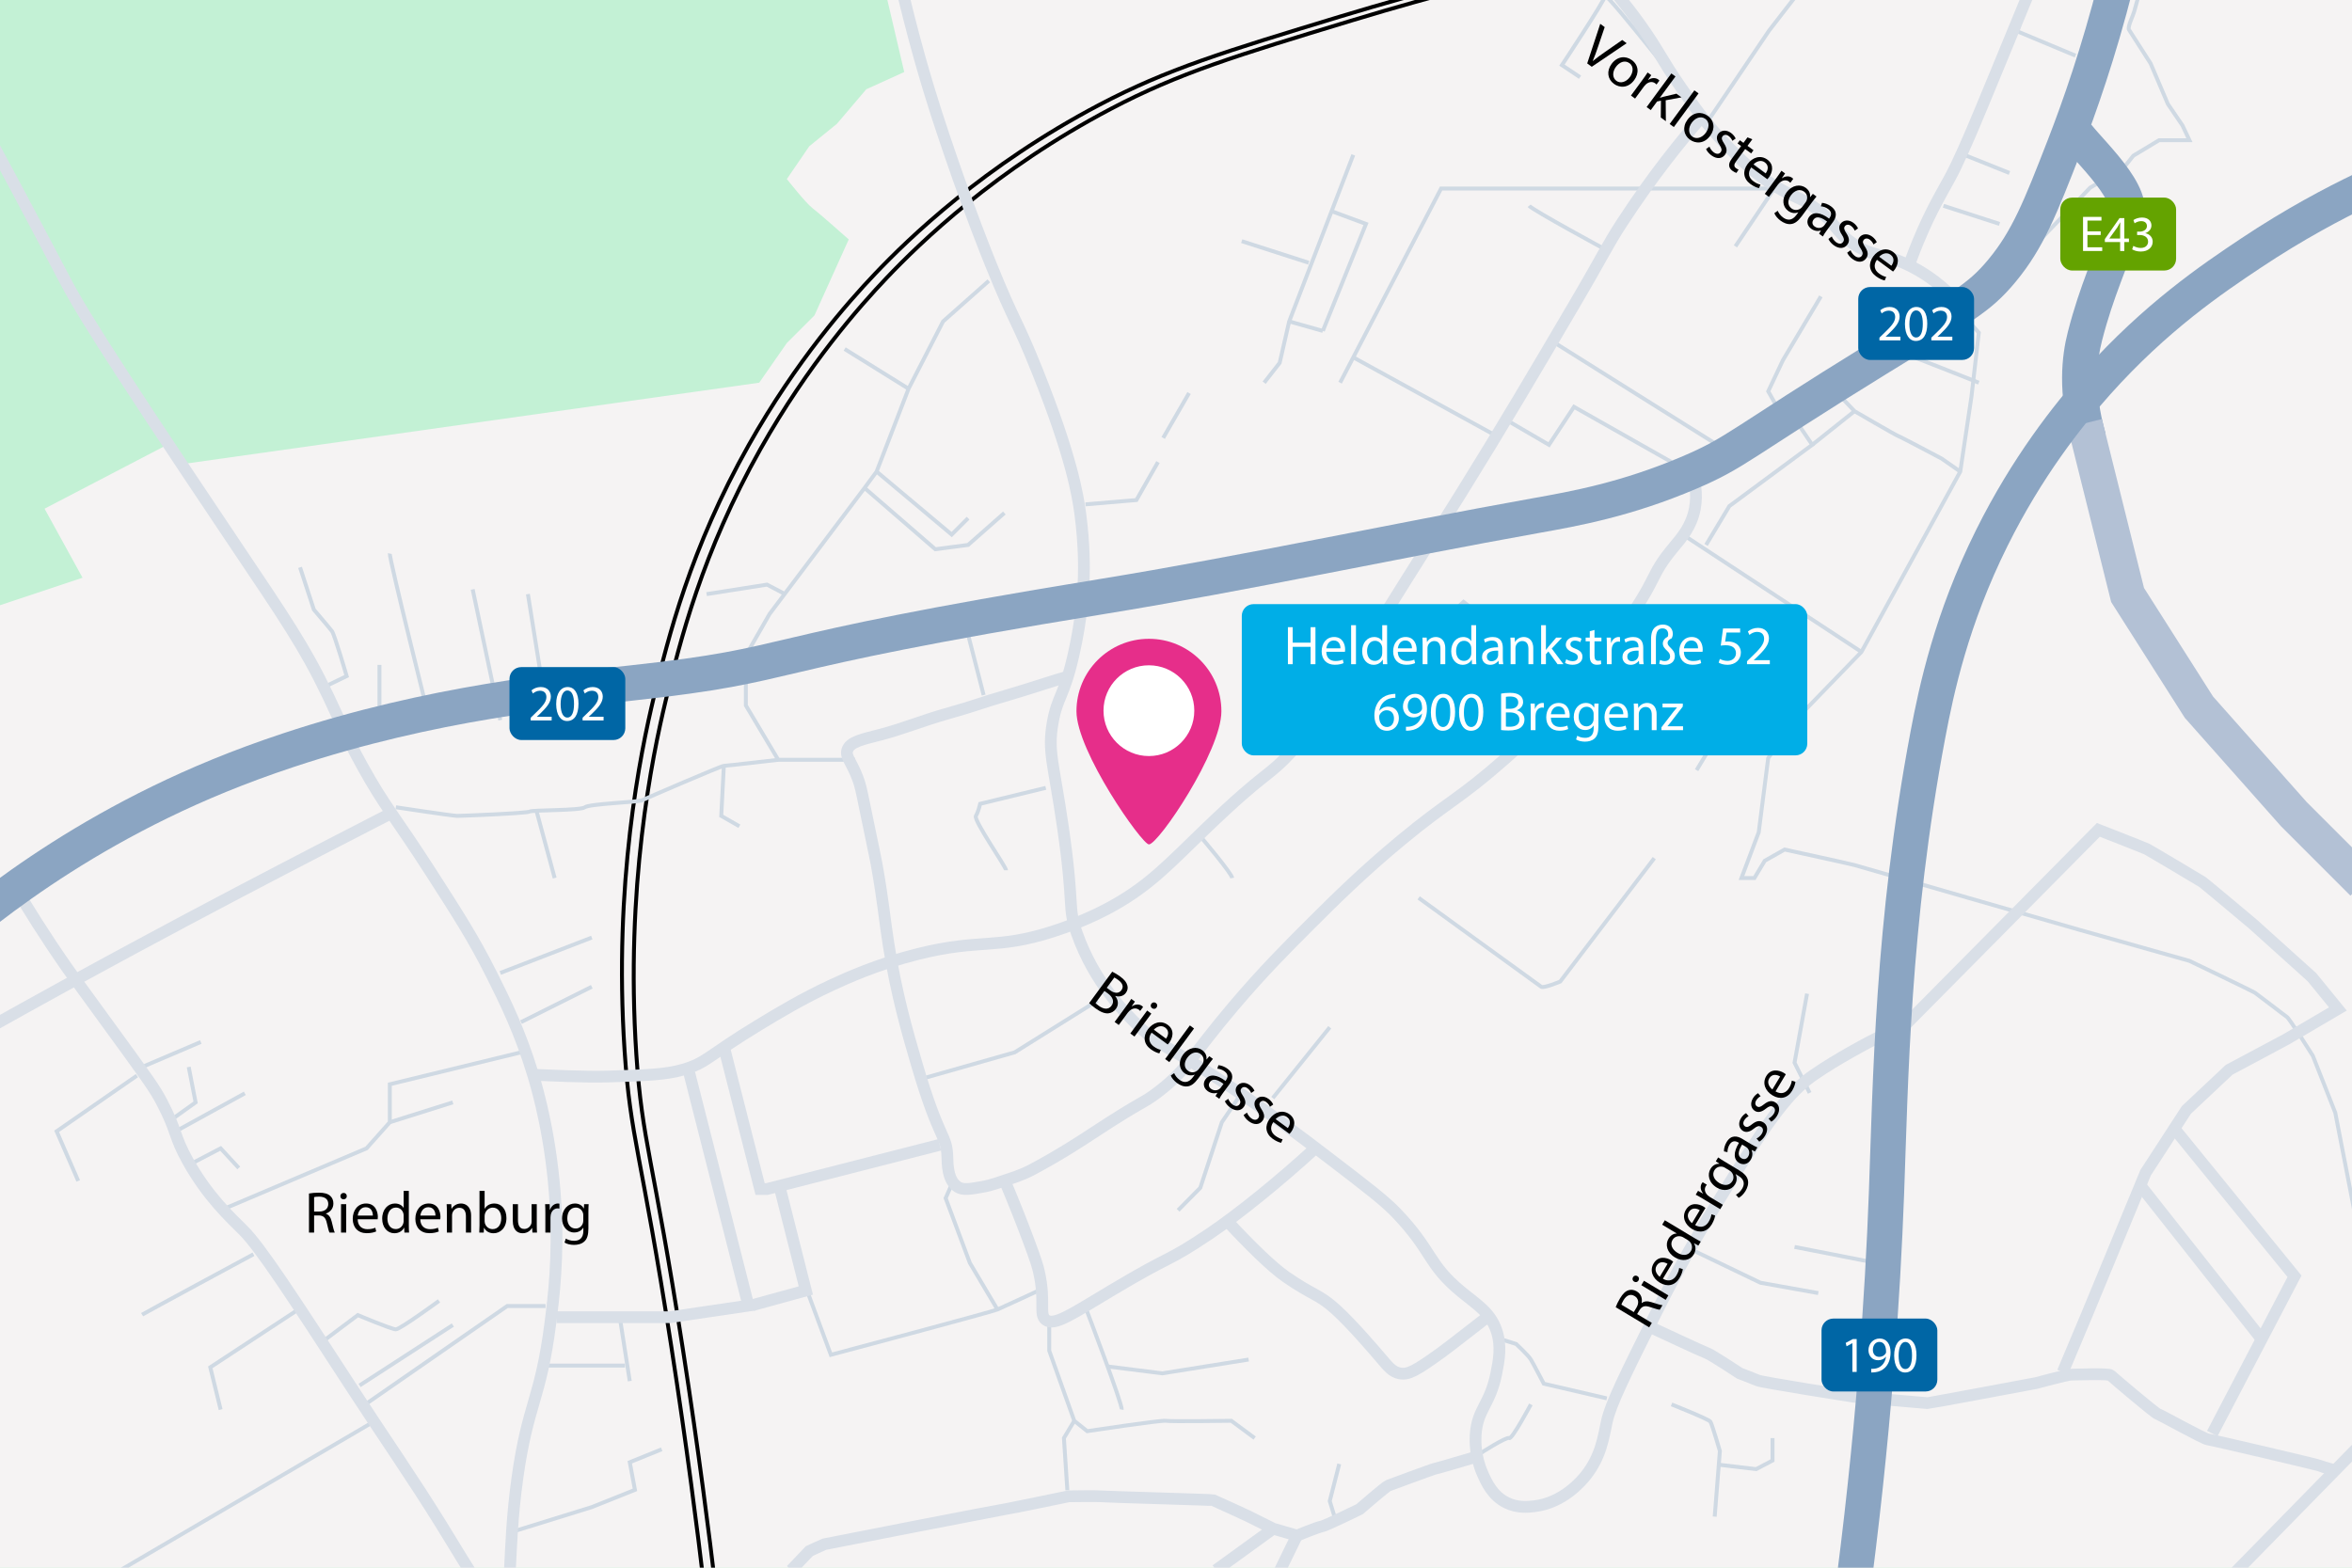 <?xml version="1.0" encoding="UTF-8"?>
<svg xmlns="http://www.w3.org/2000/svg" version="1.1" viewBox="0 0 600 400">
  <defs>
    <style>
      .cls-1 {
        fill: #64a300;
      }

      .cls-2 {
        fill: #00aee7;
      }

      .cls-3 {
        stroke: #cfd9e3;
      }

      .cls-3, .cls-4, .cls-5, .cls-6, .cls-7 {
        fill: none;
        stroke-miterlimit: 10;
      }

      .cls-4 {
        stroke: #d9dfe7;
        stroke-width: 3px;
      }

      .cls-8 {
        fill: #c3f1d5;
      }

      .cls-5 {
        stroke: #8ba5c2;
      }

      .cls-5, .cls-7 {
        stroke-width: 9px;
      }

      .cls-9 {
        fill: #fff;
      }

      .cls-10 {
        fill: #f5f3f3;
      }

      .cls-6 {
        stroke: #000;
      }

      .cls-11 {
        fill: #e62e8a;
      }

      .cls-7 {
        stroke: #b3c1d5;
      }

      .cls-12 {
        fill: #0066a5;
      }
    </style>
  </defs>
  <!-- Generator: Adobe Illustrator 28.6.0, SVG Export Plug-In . SVG Version: 1.2.0 Build 709)  -->
  <g>
    <g id="Hintergrund_Grün">
      <rect class="cls-8" x="-9.988" y="-7.934" width="617.283" height="417.137"/>
    </g>
    <g id="Hintergrund_Grau">
      <path class="cls-10" d="M602.341-2.319H225.828l4.844,20.697-9.688,4.404-7.486,8.807-7.046,5.725-5.725,8.367s4.844,6.165,6.605,7.486,9.184,7.927,9.184,7.927l-8.743,19.376-7.046,7.046-7.046,10.128-146.642,20.697-4.404-4.844-31.266,16.294,9.688,17.615-26.422,8.807,2.642,245.724,602.722-1.937,2.341-402.319Z"/>
    </g>
    <g id="Bahn">
      <path class="cls-6" d="M396.69-10.245c-13.273,2.977-32.355,7.633-55.046,14.532-29.261,8.897-43.892,13.345-61.211,22.459-29.506,15.526-48.66,34.121-57.248,43.156-6.883,7.242-19.974,22.014-32.147,43.596-14.936,26.48-20.581,49.187-24.22,64.293-3.458,14.355-10.313,47.62-7.486,90.275,1.487,22.437,4.217,25.801,11.89,75.303,4.05,26.128,6.745,47.483,8.367,61.211"/>
      <path class="cls-6" d="M399.69-9.245c-13.273,2.977-32.355,7.633-55.046,14.532-29.261,8.897-43.892,13.345-61.211,22.459-29.506,15.526-48.66,34.121-57.248,43.156-6.883,7.242-19.974,22.014-32.147,43.596-14.936,26.48-20.581,49.187-24.22,64.293-3.458,14.355-10.313,47.62-7.486,90.275,1.487,22.437,4.217,25.801,11.89,75.303,4.05,26.128,6.745,47.483,8.367,61.211"/>
    </g>
    <g id="Straßen">
      <path class="cls-3" d="M502.378,80.03l30.826-32.147,8.367-4.844,2.642-3.303,6.566-3.963h7.746l-1.761-3.743-3.743-5.505-4.404-10.349s-5.064-7.927-5.505-8.587,1.101-3.743,1.321-4.624,1.101-3.963,1.101-3.963"/>
      <polyline class="cls-3" points="529.46 14.195 514.708 8.03 516.249 -.998 495.772 -10.025"/>
      <line class="cls-3" x1="512.616" y1="44.14" x2="501.056" y2="39.516"/>
      <line class="cls-3" x1="510.084" y1="57.131" x2="495.772" y2="52.507"/>
      <path class="cls-3" d="M458.121-.998l-6.826,8.807-15.633,23.119S409.681-2.319,409.46-.998s-11.009,17.615-11.009,17.615l4.624,3.083"/>
      <polyline class="cls-3" points="464.506 75.626 454.818 91.919 451.075 99.846 453.937 104.91"/>
      <path class="cls-3" d="M485.864,90.268c.661.11,18.936,7.376,18.936,7.376"/>
      <path class="cls-3" d="M495.332,74.305l9.468,10.569-1.872,16.294-2.862,19.156-25.211,46.018-17.064,17.615-6.716,9.468-2.422,18.936-4.404,11.67h3.303l2.642-4.404,5.064-2.862s17.174,3.743,17.835,3.963,57.358,16.514,57.358,16.514l28.073,7.927s16.073,7.706,16.734,8.147,7.486,5.725,8.147,6.165,6.605,9.908,6.605,9.908l5.725,14.532,5.725,29.505"/>
      <path class="cls-3" d="M468.69,100.286l4.404,4.624s10.569,6.165,11.229,6.385,11.009,5.725,11.009,5.725l4.734,3.303"/>
      <polyline class="cls-3" points="435.222 139.039 441.167 129.13 462.304 113.497 458.121 107.332"/>
      <line class="cls-3" x1="473.093" y1="104.91" x2="462.304" y2="113.497"/>
      <line class="cls-3" x1="438.084" y1="113.497" x2="396.69" y2="87.516"/>
      <polyline class="cls-3" points="426.414 117.901 401.534 103.809 395.148 113.497 384.58 107.332"/>
      <path class="cls-3" d="M390.084,52.507c.881,1.101,19.596,11.229,19.596,11.229"/>
      <polyline class="cls-3" points="442.708 62.855 452.616 48.103 367.626 48.103 341.864 97.644"/>
      <line class="cls-3" x1="381.057" y1="110.855" x2="345.224" y2="91.183"/>
      <polyline class="cls-3" points="345.224 39.516 328.873 82.011 326.451 92.58 322.488 97.644"/>
      <line class="cls-3" x1="316.763" y1="61.534" x2="333.856" y2="67.039"/>
      <polyline class="cls-3" points="339.693 53.89 348.47 57.131 337.46 84.433"/>
      <path class="cls-3" d="M337.46,84.433l-8.587-2.422,8.587,2.422Z"/>
      <line class="cls-3" x1="303.332" y1="100.286" x2="296.727" y2="111.736"/>
      <polyline class="cls-3" points="295.406 117.901 289.901 127.589 276.91 128.69"/>
      <polyline class="cls-3" points="246.965 132.213 242.782 136.396 223.626 120.323"/>
      <line class="cls-3" x1="215.479" y1="89.057" x2="231.773" y2="99.186"/>
      <polyline class="cls-3" points="200.286 151.589 195.663 149.167 180.25 151.589"/>
      <polyline class="cls-3" points="190.268 167.222 196.323 156.653 220.543 124.507 223.626 120.323 231.773 99.186 240.58 82.011 252.25 71.663"/>
      <polyline class="cls-3" points="256.213 130.892 246.965 139.039 238.598 140.14 220.543 124.507"/>
      <line class="cls-3" x1="246.965" y1="161.938" x2="250.929" y2="177.351"/>
      <polyline class="cls-3" points="190.268 173.607 190.268 179.993 198.525 193.864 218.121 193.864"/>
      <path class="cls-3" d="M100.984,205.974s14.532,2.202,15.633,2.202,17.835-.661,18.495-1.101,12.991-.22,14.092-1.101,13.651-1.321,14.532-1.761,20.257-8.807,20.917-8.807,13.872-1.541,13.872-1.541"/>
      <polyline class="cls-3" points="188.617 210.818 183.993 208.176 184.653 195.406"/>
      <line class="cls-3" x1="141.498" y1="224.029" x2="136.85" y2="206.87"/>
      <line class="cls-3" x1="150.965" y1="239.222" x2="127.626" y2="248.249"/>
      <line class="cls-3" x1="150.965" y1="251.772" x2="132.91" y2="260.8"/>
      <polyline class="cls-3" points="132.91 268.506 99.443 276.653 99.443 286.341 93.498 293.008 56.287 308.8"/>
      <line class="cls-3" x1="115.516" y1="281.277" x2="99.443" y2="286.341"/>
      <path class="cls-3" d="M51.223,265.864c-1.541.661-14.972,6.385-14.972,6.385"/>
      <polyline class="cls-3" points="48.14 272.249 49.901 281.277 43.736 285.681"/>
      <line class="cls-3" x1="62.452" y1="278.965" x2="44.837" y2="288.653"/>
      <polyline class="cls-3" points="19.957 301.314 14.452 288.653 34.929 274.451"/>
      <polyline class="cls-3" points="60.911 298.011 56.287 293.008 48.801 296.91"/>
      <path class="cls-3" d="M36.25,335.442c.661-.44,28.404-15.413,28.404-15.413"/>
      <polyline class="cls-3" points="56.287 359.662 53.645 348.873 76.103 334.121"/>
      <line class="cls-3" x1="28.103" y1="402.157" x2="95.7" y2="362.524"/>
      <path class="cls-3" d="M111.993,331.919s-9.908,7.266-11.009,7.266-9.688-3.633-9.688-3.633l-8.367,6.275"/>
      <line class="cls-3" x1="115.516" y1="338.084" x2="91.736" y2="353.497"/>
      <polyline class="cls-3" points="139.174 333.24 129.388 333.24 93.498 358.121"/>
      <line class="cls-3" x1="160.654" y1="352.396" x2="158.231" y2="336.873"/>
      <line class="cls-3" x1="137.975" y1="348.433" x2="159.442" y2="348.433"/>
      <polyline class="cls-3" points="131.81 390.488 150.965 384.543 161.975 380.139 160.654 373.093 168.8 369.79"/>
      <path class="cls-3" d="M205.791,329.057l6.165,16.624s40.954-10.899,42.495-11.56,11.009-5.064,11.009-5.064"/>
      <polyline class="cls-3" points="242.782 302.194 241.24 305.717 247.406 322.231 254.451 334.121"/>
      <path class="cls-3" d="M267.662,336.873v7.761l6.385,17.89,3.303,2.642s18.936-2.862,20.037-2.642,16.734,0,16.734,0l5.945,4.404"/>
      <path class="cls-3" d="M277.13,334.121s9.248,24.22,9.028,25.541"/>
      <polyline class="cls-3" points="318.525 346.891 296.506 350.414 282.551 348.653"/>
      <polyline class="cls-3" points="300.538 308.8 306.194 303.075 311.699 286.341 316.763 278.855"/>
      <line class="cls-3" x1="339.222" y1="262.121" x2="324.69" y2="280.176"/>
      <polyline class="cls-3" points="279.993 255.295 258.855 268.506 235.626 275.112"/>
      <path class="cls-3" d="M256.653,222.048c0-.881-8.367-12.771-7.706-13.872s1.101-3.083,1.101-3.083l16.734-4.073"/>
      <path class="cls-3" d="M314.341,224.029c-.22-1.321-7.706-10.128-7.706-10.128"/>
      <path class="cls-3" d="M422.011,218.965l-24,31.486s-4.183,1.761-4.844,1.321-31.266-22.679-31.266-22.679"/>
      <path class="cls-3" d="M364.323,161.938l9.028-8.367s8.147,6.385,8.807,6.385,20.037,15.853,20.037,15.853"/>
      <polyline class="cls-3" points="396.69 181.974 392.726 177.351 381.937 183.736"/>
      <line class="cls-3" x1="429.277" y1="136.396" x2="474.855" y2="166.341"/>
      <line class="cls-3" x1="415.846" y1="159.516" x2="457.791" y2="183.956"/>
      <line class="cls-3" x1="457.791" y1="155.13" x2="432.8" y2="196.506"/>
      <polyline class="cls-3" points="460.983 253.534 457.791 271.148 461.644 278.855"/>
      <polyline class="cls-3" points="463.846 329.937 449.093 327.295 432.139 319.148"/>
      <line class="cls-3" x1="457.791" y1="318.158" x2="479.699" y2="322.451"/>
      <path class="cls-3" d="M426.414,358.341s9.468,3.743,9.908,4.404,2.422,7.486,2.422,7.486l-1.321,16.734"/>
      <polyline class="cls-3" points="452.176 366.928 452.176 372.653 447.992 374.855 438.745 373.754"/>
      <path class="cls-3" d="M383.259,341.827l3.523,1.101s3.083,2.862,3.743,3.963,3.303,6.165,3.303,6.165l16.073,3.743"/>
      <path class="cls-3" d="M390.525,358.341s-4.844,9.028-5.505,8.587-7.486,3.963-7.486,3.963"/>
      <polyline class="cls-3" points="341.644 373.534 339.222 383.001 340.433 386.965"/>
      <polyline class="cls-3" points="272.286 380.249 271.406 366.928 274.048 362.524"/>
      <line class="cls-3" x1="134.672" y1="151.589" x2="139.174" y2="179.773"/>
      <line class="cls-3" x1="120.58" y1="150.378" x2="127.626" y2="183.736"/>
      <path class="cls-3" d="M99.443,141.24c-.22,1.101,10.128,42.495,10.128,42.495"/>
      <path class="cls-3" d="M96.8,169.644v10.899l4.183,6.936"/>
      <path class="cls-3" d="M76.544,144.763l3.523,10.789s3.963,4.624,4.624,5.505,3.743,11.45,3.743,11.45l-6.826,3.303"/>
    </g>
    <g id="Straßen-2" data-name="Straßen">
      <path class="cls-4" d="M229.791-4.08c1.121,4.867,2.71,11.351,4.844,18.936,3.019,10.731,5.729,18.684,7.927,25.101,4.857,14.184,9.08,24.706,10.128,27.303,6.228,15.425,6.487,13.818,11.89,27.303,8.733,21.795,10.378,31.786,11.009,36.55,1.045,7.886.955,13.866.881,16.294-.083,2.73-.425,10.159-2.642,19.816-2.474,10.778-4.089,10.411-5.284,17.174-1.321,7.47.242,10.217,2.642,26.862,2.986,20.704,1.058,19.85,3.523,26.862,4.488,12.769,12.698,20.771,15.853,23.78,5.585,5.326,6.566,4.348,22.018,14.532,11.199,7.381,19.199,13.508,26.862,19.376,9.163,7.017,13.744,10.525,16.734,13.651,9.42,9.851,7.914,13.008,16.734,20.257,3.841,3.157,7.21,5.092,8.807,9.688,1.396,4.017.644,7.782,0,11.009-1.632,8.175-4.91,9.083-5.284,15.853-.081,1.457-.147,5.368,1.761,9.688.992,2.245,2.522,5.708,6.165,7.486,2.759,1.347,5.392,1.074,7.046.881,7.297-.851,11.96-6.336,13.211-7.927,3.792-4.819,4.435-9.685,5.284-13.651.964-4.501,4.753-12.101,12.33-27.303,7.803-15.654,14.657-26.698,20.257-35.67,10.657-17.074,15.108-21.979,20.257-25.541,6.045-4.182,14.092-8.367,14.092-8.367,3.731-1.94,6.936-3.401,9.248-4.404"/>
      <path class="cls-4" d="M4.324,227.112c2.761,4.662,7.041,11.608,12.771,19.816,1.029,1.474,1.6,2.265,9.248,12.771,11.853,16.281,13.043,17.898,14.972,21.578,3.985,7.601,2.939,8.39,6.605,14.972,5.04,9.047,10.79,14.329,14.092,17.615,4.427,4.406,12.346,16.589,28.183,40.954,7.455,11.47,15.272,22.709,22.459,34.349,8.56,13.863,12.073,20.531,14.972,19.816,3.585-.884,1.55-11.901,4.404-32.147,2.644-18.762,5.862-19.731,8.367-39.193.836-6.495,2.111-16.8,1.321-30.385-.96-16.518-4.444-28.79-5.725-33.027-3.336-11.039-7.245-18.917-10.569-25.541-4.577-9.121-8.601-15.382-15.413-25.982-9.3-14.471-11.837-16.827-17.615-27.303-4.304-7.803-5.721-11.618-8.807-18.055-5.894-12.295-10.831-19.46-23.78-38.752C24.466,85.942,19.808,77.596,16.654,71.663c-2.133-4.013-5.404-10.356-12.33-23.339-6.364-11.929-11.61-21.585-14.972-27.743"/>
      <path class="cls-4" d="M-5.365,263.662c15.47-8.685,28.778-15.957,39.193-21.578,19.819-10.697,35.813-19.005,47.56-25.101,7.548-3.917,13.885-7.175,18.439-9.508"/>
      <path class="cls-4" d="M431.479,120.103c.8,2.282,1.63,5.756.881,9.688-.878,4.607-3.484,7.524-5.284,9.688-6.798,8.172-3.34,7.086-14.092,22.018-3.438,4.775-7.507,10.39-13.651,17.174-1.761,1.944-6.708,7.315-15.413,14.972-11.932,10.497-14.192,10.573-26.422,20.697-10.072,8.338-17.234,15.485-23.339,21.578-5.899,5.887-11.947,11.947-19.376,20.697-11.014,12.973-11.692,16.137-19.376,22.018-4.152,3.178-3.235,1.703-16.734,10.569-2.621,1.722-8.024,5.302-15.413,9.248-2.763,1.475-5.61,2.282-6.971,2.76-3.206,1.126-4.687,1.453-5.8,1.643-2.955.507-4.784.876-6.165,0-2.6-1.649-2.597-5.896-2.642-7.486-.175-6.178-1.957-3.732-7.927-24.22-2.272-7.797-5.042-17.304-7.046-29.945-1.118-7.05-1.301-10.683-3.083-20.697-.367-2.061-.073-.298-3.083-14.972-.84-4.093-1.066-5.223-1.761-7.046-1.599-4.191-3.124-5.354-2.642-7.046.618-2.169,3.852-2.793,8.367-3.963,5.662-1.467,11.104-3.698,16.734-5.284,8.415-2.372,8.101-2.598,15.853-4.844,5.033-1.459,12.765-4.054,15.308-4.723"/>
      <path class="cls-4" d="M409.46-4.961c2.05,2.301,5.256,6.062,8.807,11.009,4.827,6.723,5.374,8.786,10.569,16.294,3.728,5.388,6.617,9.563,11.449,14.532,3.76,3.866,7.381,7.59,13.211,11.009,4.483,2.629,5.792,2.451,9.688,5.284,5.403,3.929,4.837,5.691,9.248,8.807,5.23,3.695,7.764,2.448,14.532,5.725,3.006,1.456,7.122,3.937,11.449,8.367"/>
      <path class="cls-4" d="M518.671-4.521c-2.52,6.126-6.406,15.565-9.248,22.459-5.752,13.955-7.6,18.411-10.569,24.661-2.023,4.26-5.02,8.653-8.367,16.294-1.597,3.645-2.766,6.718-3.523,8.807"/>
      <path class="cls-4" d="M135.993,274.231c3.717.123,12.99.649,19.376.44,9.683-.316,14.525-.474,18.936-1.761,6.02-1.757,6.203-3.462,19.376-11.449,4.663-2.827,10.896-6.606,18.495-10.128,3.694-1.712,11.599-5.331,22.018-7.927,15.968-3.979,19.728-1.043,34.349-5.725,8.242-2.64,13.949-5.783,15.413-6.605,9.413-5.289,14.219-10.601,23.339-19.376,16.727-16.093,15.429-12.532,22.899-20.697,7.33-8.012,9.063-11.97,28.624-43.156,9.393-14.974,7.389-11.504,13.651-21.578,10.779-17.338,18.826-31.014,29.064-48.44,7.821-13.312,8.263-14.893,12.33-21.138,7.752-11.901,15.147-20.976,20.304-26.899"/>
      <path class="cls-4" d="M256.288,301.211c2.652,6.286,4.674,11.508,6.09,15.295,2.039,5.45,2.37,6.751,2.642,7.927,1.787,7.712-.072,10.916,1.761,12.33,2.161,1.668,6.547-1.395,16.734-7.486,16.34-9.771,13.609-6.79,25.101-14.532,7.247-4.883,17.82-13.426,26.997-21.862"/>
      <path class="cls-4" d="M379.76,335.783c-3.154,2.383-9.745,7.63-12.134,9.347-6.361,4.57-8.333,5.726-10.569,5.284-1.875-.371-2.879-1.655-4.844-3.963-1.249-1.467-7.312-8.589-11.45-12.33-4.497-4.067-5.692-3.456-12.771-8.367-3.628-2.517-9.441-8.25-14.868-14.133"/>
      <polyline class="cls-4" points="184.7 267.208 193.901 303.382 195.663 303.382 239.734 292.103"/>
      <polyline class="cls-4" points="141.966 336.087 170.892 336.087 190.929 333.13 175.831 273.768"/>
      <path class="cls-4" d="M199.02,303.382c.11.44,6.55,25.895,6.55,25.895l-13.633,3.74"/>
      <path class="cls-4" d="M201.828,400.616l4.624-4.844s3.523-1.651,3.853-1.761,46.238-9.028,46.569-9.028,15.743-3.193,15.743-3.193c0,0,7.486-.11,8.147,0s28.404.881,28.734.991,8.917,4.073,8.917,4.073l6.385,3.193,6.055,1.761s5.394-2.202,6.275-2.312,9.688-4.404,9.688-4.404c0,0,6.716-5.835,7.376-6.055s11.229-4.183,11.89-4.294,9.908-2.862,9.908-2.862"/>
      <line class="cls-4" x1="310.213" y1="400.616" x2="324.8" y2="390.047"/>
      <path class="cls-4" d="M326.561,400.616"/>
      <line class="cls-4" x1="326.561" y1="400.616" x2="330.855" y2="391.809"/>
      <path class="cls-4" d="M421.846,339.02s12.716,5.945,13.706,6.275,8.257,5.119,8.257,5.119c0,0,3.468,1.321,4.624,1.817s24.275,4.128,24.275,4.128c0,0,18.495,1.651,18.991,1.651s27.743-5.119,27.743-5.119c0,0,7.927-2.147,8.917-2.147s9.578-.33,10.073.165,11.394,9.743,12.055,9.908,11.56,6.275,12.716,6.44,28.073,6.44,28.734,6.771,4.459,1.321,4.459,1.321"/>
      <line class="cls-4" x1="601.02" y1="369.735" x2="569.644" y2="401.772"/>
      <path class="cls-4" d="M486.084,261.46l49.211-49.718s11.725,4.58,12.385,4.911,13.706,8.092,14.202,8.422,12.881,10.734,12.881,10.734l15.027,13.541,6.605,8.092-13.211,7.761-14.532,7.761-10.899,10.239-10.404,16.018-15.027,36.33-6.11,14.532"/>
      <polyline class="cls-4" points="564.359 365.772 585.332 325.644 555.001 288.378"/>
      <line class="cls-4" x1="576.948" y1="341.685" x2="545.777" y2="302.184"/>
    </g>
    <g id="Straßen-3" data-name="Straßen">
      <path class="cls-5" d="M532.763,111.736c-3.313-11.793-2.32-20.401-.881-25.982,3.063-11.879,6.448-18.464,10.569-30.826,2.202-6.605-12.496-18.985-13.349-21.743"/>
      <polyline class="cls-7" points="531.834 108.01 542.751 151.809 560.946 180.433 585.166 207.736 602.781 225.35"/>
      <path class="cls-5" d="M539.809-4.08c-4.456,17.533-9.397,31.573-13.211,41.394-6.119,15.76-9.313,23.802-15.853,31.706-6.014,7.268-10.176,9.182-31.706,22.459-35.441,21.854-35.855,23.878-48,29.064-16.199,6.918-29.343,9.246-39.193,11.009-37.04,6.631-73.833,14.649-110.972,20.697-92.15,15.006-75.079,17.15-119.78,22.018-17.649,1.922-50.61,4.888-87.633,17.174-12.546,4.164-23.089,8.578-32.587,13.211-18.936,9.237-33.655,19.311-44.037,27.303"/>
      <path class="cls-5" d="M471.992,410.745c6.006-44.237,8.292-80.579,9.248-106.128,1.054-28.178,1.449-68.841,10.569-117.137,2.183-11.559,5.977-29.445,16.294-50.202,8.913-17.934,19.296-31.172,26.862-39.633,14.973-16.743,29.392-26.494,39.193-33.027,11.146-7.431,21.147-12.711,28.624-16.294"/>
    </g>
    <g id="Marker_und_Beschriftungen">
      <g>
        <path class="cls-11" d="M311.58,181.479c0,10.21-16.076,33.974-18.487,33.974-1.774,0-18.487-23.764-18.487-33.974s8.277-18.487,18.487-18.487,18.487,8.277,18.487,18.487Z"/>
        <circle class="cls-9" cx="293.086" cy="181.33" r="11.58"/>
      </g>
      <g>
        <rect class="cls-2" x="316.784" y="154.143" width="144.258" height="38.591" rx="3" ry="3"/>
        <g>
          <path class="cls-9" d="M329.77,160.023v3.954h4.571v-3.954h1.234v9.451h-1.234v-4.432h-4.571v4.432h-1.22v-9.451h1.22Z"/>
          <path class="cls-9" d="M338.336,166.306c.028,1.669,1.094,2.355,2.328,2.355.883,0,1.416-.154,1.879-.351l.21.884c-.435.196-1.178.421-2.258.421-2.089,0-3.337-1.375-3.337-3.422s1.206-3.66,3.183-3.66c2.216,0,2.805,1.949,2.805,3.197,0,.253-.027.449-.042.575h-4.768ZM341.954,165.422c.014-.785-.322-2.005-1.711-2.005-1.248,0-1.795,1.149-1.894,2.005h3.604Z"/>
          <path class="cls-9" d="M344.674,159.519h1.234v9.956h-1.234v-9.956Z"/>
          <path class="cls-9" d="M353.844,159.519v8.203c0,.604.015,1.29.057,1.753h-1.108l-.056-1.178h-.028c-.379.757-1.206,1.332-2.313,1.332-1.641,0-2.903-1.389-2.903-3.449-.014-2.258,1.389-3.646,3.043-3.646,1.038,0,1.739.491,2.048,1.038h.028v-4.053h1.233ZM352.61,165.45c0-.154-.015-.364-.057-.519-.183-.786-.855-1.431-1.781-1.431-1.275,0-2.033,1.122-2.033,2.622,0,1.374.674,2.51,2.006,2.51.827,0,1.584-.547,1.809-1.472.042-.169.057-.337.057-.533v-1.178Z"/>
          <path class="cls-9" d="M356.578,166.306c.027,1.669,1.094,2.355,2.327,2.355.884,0,1.417-.154,1.879-.351l.211.884c-.435.196-1.178.421-2.258.421-2.09,0-3.338-1.375-3.338-3.422s1.206-3.66,3.184-3.66c2.216,0,2.805,1.949,2.805,3.197,0,.253-.028.449-.042.575h-4.768ZM360.195,165.422c.015-.785-.322-2.005-1.711-2.005-1.248,0-1.795,1.149-1.893,2.005h3.604Z"/>
          <path class="cls-9" d="M362.915,164.524c0-.701-.014-1.276-.056-1.837h1.094l.069,1.122h.028c.337-.646,1.122-1.276,2.244-1.276.939,0,2.397.561,2.397,2.889v4.053h-1.234v-3.912c0-1.094-.406-2.006-1.57-2.006-.813,0-1.444.575-1.654,1.263-.057.154-.084.364-.084.574v4.081h-1.234v-4.95Z"/>
          <path class="cls-9" d="M376.559,159.519v8.203c0,.604.014,1.29.056,1.753h-1.107l-.057-1.178h-.027c-.379.757-1.206,1.332-2.314,1.332-1.641,0-2.902-1.389-2.902-3.449-.014-2.258,1.388-3.646,3.043-3.646,1.037,0,1.738.491,2.047,1.038h.028v-4.053h1.234ZM375.324,165.45c0-.154-.014-.364-.056-.519-.183-.786-.855-1.431-1.781-1.431-1.276,0-2.033,1.122-2.033,2.622,0,1.374.673,2.51,2.005,2.51.827,0,1.585-.547,1.81-1.472.042-.169.056-.337.056-.533v-1.178Z"/>
          <path class="cls-9" d="M382.362,169.475l-.098-.855h-.042c-.379.533-1.108,1.01-2.075,1.01-1.375,0-2.076-.968-2.076-1.949,0-1.641,1.459-2.538,4.081-2.524v-.14c0-.562-.154-1.571-1.543-1.571-.631,0-1.29.197-1.767.505l-.28-.812c.561-.365,1.374-.604,2.229-.604,2.075,0,2.58,1.416,2.58,2.776v2.538c0,.589.028,1.164.112,1.627h-1.122ZM382.181,166.011c-1.347-.027-2.875.211-2.875,1.528,0,.8.533,1.179,1.164,1.179.883,0,1.444-.562,1.641-1.137.042-.126.07-.266.07-.393v-1.178Z"/>
          <path class="cls-9" d="M385.362,164.524c0-.701-.014-1.276-.056-1.837h1.094l.07,1.122h.028c.336-.646,1.121-1.276,2.243-1.276.939,0,2.398.561,2.398,2.889v4.053h-1.234v-3.912c0-1.094-.407-2.006-1.57-2.006-.813,0-1.444.575-1.655,1.263-.056.154-.084.364-.084.574v4.081h-1.234v-4.95Z"/>
          <path class="cls-9" d="M394.364,165.801h.028c.168-.238.406-.533.603-.771l1.991-2.342h1.487l-2.623,2.791,2.987,3.996h-1.501l-2.342-3.253-.631.701v2.552h-1.22v-9.956h1.22v6.282Z"/>
          <path class="cls-9" d="M399.553,168.213c.364.238,1.01.49,1.626.49.897,0,1.318-.448,1.318-1.01,0-.589-.351-.911-1.262-1.248-1.22-.435-1.795-1.107-1.795-1.921,0-1.094.883-1.991,2.342-1.991.687,0,1.29.196,1.669.421l-.309.897c-.267-.168-.758-.393-1.389-.393-.729,0-1.136.421-1.136.926,0,.561.406.812,1.29,1.149,1.178.449,1.781,1.038,1.781,2.047,0,1.192-.926,2.034-2.538,2.034-.743,0-1.431-.183-1.907-.463l.309-.939Z"/>
          <path class="cls-9" d="M406.76,160.738v1.949h1.767v.939h-1.767v3.66c0,.841.238,1.318.925,1.318.323,0,.562-.042.716-.084l.056.925c-.238.099-.617.169-1.094.169-.575,0-1.038-.183-1.332-.52-.351-.364-.477-.968-.477-1.767v-3.702h-1.052v-.939h1.052v-1.627l1.206-.322Z"/>
          <path class="cls-9" d="M409.914,164.805c0-.799-.014-1.486-.056-2.117h1.079l.042,1.332h.057c.309-.911,1.052-1.486,1.879-1.486.14,0,.238.014.351.042v1.164c-.126-.028-.253-.042-.421-.042-.869,0-1.486.659-1.654,1.585-.028.168-.057.364-.057.574v3.618h-1.22v-4.67Z"/>
          <path class="cls-9" d="M418.187,169.475l-.098-.855h-.042c-.379.533-1.108,1.01-2.075,1.01-1.375,0-2.076-.968-2.076-1.949,0-1.641,1.459-2.538,4.081-2.524v-.14c0-.562-.154-1.571-1.543-1.571-.631,0-1.29.197-1.767.505l-.28-.812c.561-.365,1.374-.604,2.229-.604,2.075,0,2.58,1.416,2.58,2.776v2.538c0,.589.028,1.164.112,1.627h-1.122ZM418.005,166.011c-1.347-.027-2.875.211-2.875,1.528,0,.8.533,1.179,1.164,1.179.883,0,1.444-.562,1.641-1.137.042-.126.07-.266.07-.393v-1.178Z"/>
          <path class="cls-9" d="M421.187,169.475v-6.338c0-1.599.379-2.496.996-3.058.533-.477,1.206-.715,2.062-.715,1.332,0,2.496.841,2.496,2.37,0,.49-.169.925-.322,1.149-.632.267-1.01.659-1.01,1.136s.28.771.715,1.22c.561.562,1.136,1.15,1.136,2.16,0,1.318-.953,2.229-2.51,2.229-.52,0-1.08-.084-1.486-.295l.224-.939c.365.183.758.281,1.179.281.897,0,1.374-.533,1.374-1.179,0-.589-.253-.981-.758-1.444-.589-.561-1.094-1.079-1.094-1.864,0-.716.449-1.333,1.248-1.726.07-.168.127-.364.127-.603,0-.968-.589-1.528-1.459-1.528-1.079,0-1.683.757-1.683,2.748v6.395h-1.234Z"/>
          <path class="cls-9" d="M429.558,166.306c.028,1.669,1.094,2.355,2.328,2.355.883,0,1.416-.154,1.879-.351l.21.884c-.435.196-1.178.421-2.258.421-2.089,0-3.337-1.375-3.337-3.422s1.206-3.66,3.183-3.66c2.216,0,2.805,1.949,2.805,3.197,0,.253-.027.449-.042.575h-4.768ZM433.176,165.422c.014-.785-.322-2.005-1.711-2.005-1.248,0-1.795,1.149-1.894,2.005h3.604Z"/>
          <path class="cls-9" d="M443.915,161.397h-3.478l-.351,2.342c.211-.028.407-.056.743-.056.701,0,1.402.154,1.964.49.715.407,1.304,1.192,1.304,2.342,0,1.781-1.416,3.113-3.394,3.113-.995,0-1.837-.28-2.271-.561l.309-.94c.378.225,1.121.505,1.949.505,1.164,0,2.159-.757,2.159-1.977-.014-1.178-.799-2.02-2.622-2.02-.519,0-.926.056-1.263.099l.59-4.376h4.36v1.038Z"/>
          <path class="cls-9" d="M445.667,169.475v-.757l.968-.939c2.328-2.216,3.38-3.394,3.394-4.769,0-.925-.448-1.78-1.809-1.78-.827,0-1.515.42-1.936.771l-.393-.869c.631-.532,1.528-.926,2.58-.926,1.964,0,2.791,1.347,2.791,2.65,0,1.683-1.22,3.043-3.142,4.895l-.729.673v.028h4.095v1.023h-5.82Z"/>
          <path class="cls-9" d="M355.961,178.055c-.252-.015-.574,0-.925.056-1.936.322-2.959,1.739-3.17,3.239h.042c.436-.575,1.192-1.052,2.202-1.052,1.612,0,2.748,1.164,2.748,2.945,0,1.668-1.136,3.211-3.028,3.211-1.949,0-3.226-1.515-3.226-3.885,0-1.795.645-3.211,1.542-4.108.758-.743,1.768-1.206,2.917-1.346.365-.057.673-.07.897-.07v1.01ZM355.61,183.312c0-1.304-.743-2.089-1.879-2.089-.743,0-1.431.463-1.767,1.122-.084.14-.141.322-.141.547.028,1.5.716,2.608,2.006,2.608,1.065,0,1.78-.884,1.78-2.188Z"/>
          <path class="cls-9" d="M358.667,185.431c.267.027.574,0,.995-.042.716-.099,1.389-.393,1.907-.884.604-.547,1.038-1.346,1.206-2.426h-.042c-.505.617-1.234.981-2.146.981-1.641,0-2.692-1.234-2.692-2.791,0-1.725,1.248-3.239,3.113-3.239s3.015,1.515,3.015,3.843c0,2.005-.673,3.407-1.57,4.277-.701.687-1.669,1.107-2.65,1.22-.449.07-.842.084-1.136.07v-1.01ZM359.115,180.186c0,1.136.688,1.936,1.753,1.936.827,0,1.473-.407,1.795-.954.07-.111.112-.252.112-.448,0-1.557-.575-2.748-1.865-2.748-1.052,0-1.795.925-1.795,2.215Z"/>
          <path class="cls-9" d="M371.202,181.645c0,3.099-1.15,4.81-3.17,4.81-1.78,0-2.986-1.669-3.015-4.684,0-3.057,1.318-4.74,3.169-4.74,1.922,0,3.016,1.711,3.016,4.614ZM366.252,181.784c0,2.37.729,3.717,1.851,3.717,1.263,0,1.865-1.473,1.865-3.801,0-2.243-.575-3.716-1.851-3.716-1.08,0-1.865,1.318-1.865,3.8Z"/>
          <path class="cls-9" d="M378.395,181.645c0,3.099-1.149,4.81-3.169,4.81-1.781,0-2.987-1.669-3.015-4.684,0-3.057,1.317-4.74,3.169-4.74,1.921,0,3.015,1.711,3.015,4.614ZM373.444,181.784c0,2.37.729,3.717,1.852,3.717,1.262,0,1.865-1.473,1.865-3.801,0-2.243-.575-3.716-1.852-3.716-1.08,0-1.865,1.318-1.865,3.8Z"/>
          <path class="cls-9" d="M382.937,176.975c.533-.112,1.374-.196,2.229-.196,1.22,0,2.006.21,2.595.688.49.364.785.925.785,1.668,0,.912-.604,1.711-1.599,2.076v.027c.897.225,1.949.968,1.949,2.37,0,.813-.322,1.431-.8,1.894-.659.603-1.725.883-3.267.883-.842,0-1.487-.056-1.894-.112v-9.297ZM384.156,180.845h1.108c1.29,0,2.047-.673,2.047-1.584,0-1.108-.841-1.543-2.075-1.543-.561,0-.884.042-1.08.084v3.043ZM384.156,185.374c.238.042.589.057,1.024.057,1.262,0,2.426-.463,2.426-1.837,0-1.29-1.108-1.823-2.44-1.823h-1.01v3.604Z"/>
          <path class="cls-9" d="M390.494,181.63c0-.799-.014-1.486-.056-2.117h1.079l.042,1.332h.057c.309-.911,1.052-1.486,1.879-1.486.14,0,.238.014.351.042v1.164c-.126-.028-.253-.042-.421-.042-.869,0-1.486.659-1.654,1.585-.028.168-.057.364-.057.574v3.618h-1.22v-4.67Z"/>
          <path class="cls-9" d="M395.626,183.131c.028,1.669,1.094,2.355,2.328,2.355.883,0,1.416-.154,1.879-.351l.21.884c-.435.196-1.178.421-2.258.421-2.089,0-3.337-1.375-3.337-3.422s1.206-3.66,3.183-3.66c2.216,0,2.805,1.949,2.805,3.197,0,.253-.027.449-.042.575h-4.768ZM399.244,182.247c.014-.785-.322-2.005-1.711-2.005-1.248,0-1.795,1.149-1.894,2.005h3.604Z"/>
          <path class="cls-9" d="M407.811,179.513c-.027.491-.056,1.038-.056,1.865v3.94c0,1.557-.309,2.51-.968,3.099-.659.617-1.612.813-2.468.813-.813,0-1.711-.196-2.258-.561l.309-.939c.448.28,1.149.532,1.991.532,1.262,0,2.188-.659,2.188-2.369v-.758h-.028c-.378.631-1.107,1.136-2.159,1.136-1.683,0-2.889-1.43-2.889-3.31,0-2.299,1.5-3.604,3.057-3.604,1.178,0,1.823.617,2.118,1.178h.027l.057-1.023h1.079ZM406.535,182.191c0-.211-.015-.393-.07-.562-.225-.715-.827-1.304-1.725-1.304-1.179,0-2.02.995-2.02,2.566,0,1.332.673,2.439,2.005,2.439.758,0,1.444-.477,1.711-1.262.07-.211.099-.449.099-.659v-1.22Z"/>
          <path class="cls-9" d="M410.488,183.131c.028,1.669,1.094,2.355,2.328,2.355.883,0,1.416-.154,1.879-.351l.21.884c-.435.196-1.178.421-2.258.421-2.089,0-3.337-1.375-3.337-3.422s1.206-3.66,3.183-3.66c2.216,0,2.805,1.949,2.805,3.197,0,.253-.027.449-.042.575h-4.768ZM414.106,182.247c.014-.785-.322-2.005-1.711-2.005-1.248,0-1.795,1.149-1.894,2.005h3.604Z"/>
          <path class="cls-9" d="M416.825,181.35c0-.701-.014-1.276-.056-1.837h1.094l.07,1.122h.028c.336-.646,1.121-1.276,2.243-1.276.939,0,2.398.561,2.398,2.889v4.053h-1.234v-3.912c0-1.094-.407-2.006-1.57-2.006-.813,0-1.444.575-1.655,1.263-.056.154-.084.364-.084.574v4.081h-1.234v-4.95Z"/>
          <path class="cls-9" d="M423.836,185.585l3.071-3.997c.294-.364.575-.687.884-1.052v-.027h-3.675v-.996h5.175l-.014.771-3.029,3.94c-.28.379-.561.715-.869,1.065v.028h3.968v.981h-5.511v-.715Z"/>
        </g>
      </g>
      <g>
        <rect class="cls-12" x="129.97" y="170.213" width="29.544" height="18.602" rx="3" ry="3"/>
        <g>
          <path class="cls-9" d="M135.375,183.832v-.697l.891-.864c2.143-2.04,3.111-3.124,3.124-4.39,0-.852-.413-1.64-1.666-1.64-.761,0-1.394.388-1.781.71l-.361-.8c.581-.49,1.407-.853,2.375-.853,1.807,0,2.569,1.239,2.569,2.44,0,1.549-1.123,2.801-2.892,4.505l-.671.62v.025h3.769v.942h-5.357Z"/>
          <path class="cls-9" d="M147.573,179.545c0,2.854-1.059,4.428-2.917,4.428-1.64,0-2.75-1.536-2.775-4.312,0-2.813,1.213-4.363,2.917-4.363,1.769,0,2.775,1.575,2.775,4.247ZM143.016,179.675c0,2.182.671,3.421,1.704,3.421,1.162,0,1.717-1.355,1.717-3.499,0-2.065-.529-3.421-1.704-3.421-.994,0-1.717,1.214-1.717,3.499Z"/>
          <path class="cls-9" d="M148.617,183.832v-.697l.891-.864c2.143-2.04,3.111-3.124,3.124-4.39,0-.852-.413-1.64-1.666-1.64-.762,0-1.394.388-1.781.71l-.361-.8c.581-.49,1.407-.853,2.375-.853,1.807,0,2.569,1.239,2.569,2.44,0,1.549-1.123,2.801-2.892,4.505l-.671.62v.025h3.77v.942h-5.357Z"/>
        </g>
      </g>
      <g>
        <rect class="cls-12" x="474.043" y="73.236" width="29.544" height="18.602" rx="3" ry="3"/>
        <g>
          <path class="cls-9" d="M479.448,86.855v-.697l.891-.864c2.143-2.04,3.11-3.124,3.124-4.39,0-.852-.413-1.64-1.666-1.64-.761,0-1.394.388-1.781.71l-.361-.8c.581-.49,1.407-.853,2.375-.853,1.808,0,2.569,1.239,2.569,2.44,0,1.549-1.123,2.801-2.892,4.505l-.671.62v.025h3.769v.942h-5.356Z"/>
          <path class="cls-9" d="M491.646,82.569c0,2.854-1.059,4.428-2.917,4.428-1.64,0-2.75-1.536-2.775-4.312,0-2.813,1.213-4.363,2.917-4.363,1.769,0,2.775,1.575,2.775,4.247ZM487.089,82.699c0,2.182.671,3.421,1.704,3.421,1.161,0,1.717-1.355,1.717-3.499,0-2.065-.529-3.421-1.704-3.421-.994,0-1.717,1.214-1.717,3.499Z"/>
          <path class="cls-9" d="M492.689,86.855v-.697l.891-.864c2.144-2.04,3.111-3.124,3.124-4.39,0-.852-.413-1.64-1.665-1.64-.762,0-1.395.388-1.781.71l-.361-.8c.58-.49,1.406-.853,2.375-.853,1.807,0,2.568,1.239,2.568,2.44,0,1.549-1.123,2.801-2.892,4.505l-.671.62v.025h3.77v.942h-5.357Z"/>
        </g>
      </g>
      <g>
        <rect class="cls-1" x="525.583" y="50.421" width="29.544" height="18.602" rx="3" ry="3"/>
        <g>
          <path class="cls-9" d="M535.894,59.961h-3.383v3.137h3.77v.942h-4.893v-8.7h4.699v.942h-3.576v2.749h3.383v.93Z"/>
          <path class="cls-9" d="M540.85,64.041v-2.285h-3.898v-.748l3.743-5.357h1.227v5.215h1.175v.891h-1.175v2.285h-1.071ZM540.85,60.865v-2.801c0-.439.013-.878.038-1.317h-.038c-.259.491-.465.853-.697,1.239l-2.053,2.854v.025h2.75Z"/>
          <path class="cls-9" d="M544.229,62.737c.323.206,1.071.529,1.859.529,1.458,0,1.91-.93,1.897-1.627-.013-1.175-1.071-1.678-2.169-1.678h-.633v-.853h.633c.826,0,1.872-.426,1.872-1.42,0-.671-.426-1.265-1.472-1.265-.671,0-1.316.297-1.679.555l-.297-.826c.439-.322,1.291-.646,2.195-.646,1.652,0,2.4.981,2.4,2.001,0,.865-.516,1.601-1.549,1.976v.025c1.033.207,1.872.981,1.872,2.156,0,1.342-1.046,2.517-3.06,2.517-.942,0-1.769-.297-2.182-.567l.31-.878Z"/>
        </g>
      </g>
      <g>
        <rect class="cls-12" x="464.675" y="336.436" width="29.544" height="18.602" rx="3" ry="3"/>
        <g>
          <path class="cls-9" d="M472.546,342.724h-.026l-1.458.787-.22-.865,1.834-.98h.967v8.391h-1.097v-7.332Z"/>
          <path class="cls-9" d="M477.359,349.255c.246.026.529,0,.917-.038.658-.091,1.278-.361,1.756-.813.555-.504.955-1.239,1.11-2.233h-.039c-.465.568-1.137.903-1.975.903-1.511,0-2.479-1.136-2.479-2.568,0-1.588,1.148-2.982,2.865-2.982s2.775,1.395,2.775,3.537c0,1.847-.619,3.137-1.445,3.938-.646.633-1.537,1.02-2.44,1.123-.413.064-.774.077-1.046.064v-.93ZM477.773,344.428c0,1.045.632,1.781,1.613,1.781.762,0,1.355-.375,1.652-.878.064-.104.104-.232.104-.413,0-1.433-.529-2.53-1.717-2.53-.969,0-1.652.852-1.652,2.04Z"/>
          <path class="cls-9" d="M488.898,345.77c0,2.854-1.059,4.428-2.917,4.428-1.64,0-2.749-1.536-2.775-4.312,0-2.813,1.214-4.363,2.917-4.363,1.77,0,2.775,1.575,2.775,4.247ZM484.342,345.899c0,2.182.672,3.421,1.704,3.421,1.161,0,1.717-1.355,1.717-3.499,0-2.065-.529-3.421-1.704-3.421-.994,0-1.717,1.214-1.717,3.499Z"/>
        </g>
      </g>
      <g>
        <path d="M78.823,304.526c.66-.135,1.605-.21,2.505-.21,1.396,0,2.295.255,2.925.825.511.45.795,1.14.795,1.92,0,1.335-.84,2.22-1.904,2.58v.045c.78.27,1.245.989,1.484,2.04.33,1.409.57,2.385.78,2.774h-1.35c-.165-.285-.391-1.155-.675-2.415-.301-1.395-.841-1.92-2.025-1.965h-1.229v4.38h-1.306v-9.975ZM80.128,309.131h1.335c1.395,0,2.279-.765,2.279-1.92,0-1.305-.944-1.875-2.325-1.89-.63,0-1.079.06-1.289.12v3.689Z"/>
        <path d="M88.467,305.201c.016.45-.314.811-.84.811-.465,0-.795-.36-.795-.811,0-.465.346-.825.825-.825.495,0,.81.36.81.825ZM86.998,314.501v-7.26h1.32v7.26h-1.32Z"/>
        <path d="M91.243,311.111c.03,1.785,1.17,2.52,2.489,2.52.945,0,1.516-.165,2.011-.375l.225.945c-.465.21-1.26.45-2.415.45-2.234,0-3.569-1.471-3.569-3.66s1.29-3.915,3.404-3.915c2.37,0,3,2.085,3,3.42,0,.271-.03.48-.045.615h-5.1ZM95.113,310.166c.015-.84-.346-2.145-1.83-2.145-1.335,0-1.92,1.229-2.025,2.145h3.855Z"/>
        <path d="M104.292,303.852v8.774c0,.646.016,1.38.061,1.875h-1.185l-.061-1.26h-.03c-.404.81-1.29,1.425-2.475,1.425-1.755,0-3.104-1.485-3.104-3.689-.016-2.415,1.484-3.9,3.255-3.9,1.109,0,1.859.525,2.189,1.11h.03v-4.335h1.319ZM102.972,310.196c0-.165-.016-.39-.061-.555-.194-.841-.915-1.53-1.904-1.53-1.365,0-2.175,1.2-2.175,2.805,0,1.47.72,2.685,2.145,2.685.885,0,1.695-.585,1.935-1.574.045-.181.061-.36.061-.57v-1.26Z"/>
        <path d="M107.217,311.111c.03,1.785,1.17,2.52,2.489,2.52.945,0,1.516-.165,2.011-.375l.225.945c-.465.21-1.26.45-2.415.45-2.234,0-3.569-1.471-3.569-3.66s1.29-3.915,3.404-3.915c2.37,0,3,2.085,3,3.42,0,.271-.03.48-.045.615h-5.1ZM111.087,310.166c.015-.84-.346-2.145-1.83-2.145-1.335,0-1.92,1.229-2.025,2.145h3.855Z"/>
        <path d="M113.998,309.206c0-.75-.015-1.365-.06-1.965h1.17l.075,1.2h.029c.36-.69,1.2-1.365,2.4-1.365,1.005,0,2.564.6,2.564,3.09v4.335h-1.319v-4.185c0-1.17-.436-2.146-1.681-2.146-.869,0-1.545.615-1.77,1.351-.06.165-.09.39-.09.614v4.365h-1.32v-5.295Z"/>
        <path d="M122.262,314.501c.03-.495.06-1.229.06-1.875v-8.774h1.305v4.56h.03c.465-.81,1.305-1.335,2.476-1.335,1.8,0,3.074,1.5,3.06,3.705,0,2.595-1.635,3.885-3.255,3.885-1.05,0-1.89-.405-2.43-1.365h-.045l-.061,1.2h-1.14ZM123.626,311.591c0,.165.03.33.061.48.255.915,1.02,1.545,1.979,1.545,1.38,0,2.205-1.125,2.205-2.79,0-1.455-.75-2.7-2.16-2.7-.899,0-1.739.615-2.01,1.62-.029.15-.075.33-.075.54v1.305Z"/>
        <path d="M136.932,312.521c0,.75.015,1.409.06,1.979h-1.17l-.075-1.185h-.029c-.346.585-1.11,1.35-2.4,1.35-1.14,0-2.505-.63-2.505-3.18v-4.245h1.32v4.02c0,1.38.42,2.311,1.62,2.311.885,0,1.5-.615,1.739-1.2.075-.195.12-.435.12-.675v-4.455h1.32v5.28Z"/>
        <path d="M139.122,309.506c0-.854-.015-1.59-.06-2.265h1.154l.046,1.425h.06c.33-.975,1.125-1.59,2.01-1.59.15,0,.255.015.375.045v1.245c-.135-.03-.27-.045-.45-.045-.93,0-1.59.705-1.77,1.695-.03.18-.06.39-.06.614v3.87h-1.306v-4.995Z"/>
        <path d="M150.162,307.241c-.03.525-.06,1.11-.06,1.995v4.215c0,1.665-.33,2.685-1.035,3.314-.705.66-1.725.87-2.64.87-.87,0-1.83-.21-2.415-.6l.33-1.005c.479.3,1.229.569,2.13.569,1.35,0,2.34-.705,2.34-2.534v-.811h-.03c-.405.675-1.185,1.215-2.31,1.215-1.8,0-3.09-1.529-3.09-3.54,0-2.459,1.604-3.854,3.27-3.854,1.26,0,1.95.66,2.265,1.26h.03l.06-1.095h1.155ZM148.796,310.106c0-.226-.015-.42-.074-.601-.24-.765-.886-1.395-1.846-1.395-1.26,0-2.159,1.064-2.159,2.745,0,1.425.72,2.609,2.145,2.609.81,0,1.545-.51,1.83-1.35.075-.226.104-.48.104-.705v-1.305Z"/>
      </g>
      <g>
        <path d="M283.734,247.932c.53.241,1.309.701,2.046,1.242,1.052.772,1.596,1.452,1.802,2.235.192.625.091,1.295-.38,1.936-.577.787-1.603,1.094-2.693.777l-.018.023c.632.762,1.068,2.068.18,3.277-.515.701-1.184,1.029-1.888,1.127-.949.102-2.046-.331-3.375-1.308-.726-.533-1.247-.989-1.561-1.296l5.887-8.015ZM279.467,255.945c.178.187.471.422.846.696,1.087.8,2.384,1.138,3.254-.047.817-1.112.2-2.273-.949-3.117l-.87-.639-2.282,3.106ZM282.335,252.04l.955.701c1.112.817,2.19.717,2.768-.068.702-.955.252-1.863-.812-2.645-.483-.354-.788-.522-.983-.611l-1.927,2.623Z"/>
        <path d="M287.301,256.731c.506-.689.93-1.291,1.293-1.861l.93.684-.806,1.176.048.035c.843-.59,1.848-.615,2.561-.092.122.09.197.162.276.258l-.737,1.004c-.09-.104-.191-.195-.336-.303-.749-.551-1.698-.373-2.429.319-.131.126-.279.278-.413.458l-2.291,3.119-1.052-.771,2.957-4.025Z"/>
        <path d="M288.346,263.696l4.298-5.852,1.064.782-4.298,5.851-1.064-.781ZM295.036,257.071c-.253.372-.733.467-1.156.156-.375-.275-.427-.762-.161-1.125.275-.374.767-.46,1.154-.176.399.293.439.77.164,1.145Z"/>
        <path d="M293.774,263.478c-1.033,1.457-.549,2.723.514,3.504.762.56,1.319.765,1.843.889l-.378.895c-.499-.105-1.282-.383-2.213-1.067-1.801-1.323-2.006-3.298-.71-5.062,1.297-1.765,3.358-2.392,5.062-1.14,1.91,1.402,1.184,3.456.394,4.531-.16.219-.309.37-.4.47l-4.11-3.019ZM297.453,265.007c.509-.668.991-1.934-.206-2.812-1.076-.789-2.275-.145-2.902.529l3.107,2.283Z"/>
        <path d="M303.535,261.64l1.064.781-6.305,8.583-1.064-.782,6.305-8.582Z"/>
        <path d="M309.422,270.171c-.335.404-.705.859-1.229,1.572l-2.495,3.396c-.985,1.342-1.855,1.969-2.797,2.059-.958.115-1.905-.32-2.643-.861-.701-.516-1.35-1.252-1.591-1.913l.861-.614c.209.525.653,1.187,1.379,1.72,1.088.799,2.303.817,3.387-.657l.479-.653-.024-.019c-.727.305-1.674.278-2.58-.388-1.451-1.065-1.585-3.062-.395-4.683,1.455-1.98,3.574-2.156,4.916-1.17,1.016.745,1.182,1.686,1.08,2.355l.023.018.696-.847.931.685ZM306.626,271.671c.134-.182.237-.347.296-.527.259-.759.111-1.648-.662-2.217-1.016-.746-2.371-.42-3.365.934-.844,1.148-.965,2.529.184,3.373.652.479,1.547.504,2.273-.004.195-.138.369-.326.502-.507l.772-1.052Z"/>
        <path d="M310.082,279.662l.456-.8-.036-.026c-.664.22-1.594.169-2.428-.444-1.186-.869-1.177-2.148-.555-2.994,1.038-1.414,2.863-1.265,5.115.408l.088-.121c.355-.484.862-1.452-.334-2.33-.545-.4-1.236-.647-1.844-.686l.273-.877c.715.041,1.566.35,2.305.891,1.789,1.314,1.327,2.855.465,4.027l-1.606,2.188c-.373.508-.713,1.021-.934,1.474l-.966-.71ZM312.117,276.561c-1.143-.876-2.611-1.639-3.445-.503-.507.689-.287,1.354.257,1.753.762.56,1.601.431,2.134.06.115-.082.229-.186.309-.295l.746-1.015Z"/>
        <path d="M313.322,280.368c.164.436.561,1.062,1.093,1.453.773.568,1.419.447,1.774-.036.373-.508.275-1.007-.297-1.875-.776-1.147-.846-2.091-.331-2.792.692-.943,2.022-1.158,3.28-.234.592.436.987.986,1.172,1.42l-.835.578c-.123-.313-.403-.817-.948-1.217-.629-.462-1.246-.357-1.565.078-.354.483-.163.959.384,1.808.731,1.133.879,2.022.24,2.893-.756,1.028-2.086,1.167-3.477.146-.641-.471-1.117-1.062-1.351-1.605l.86-.615Z"/>
        <path d="M318.109,283.885c.163.437.561,1.062,1.092,1.452.774.568,1.42.449,1.775-.035.373-.508.275-1.008-.297-1.875-.777-1.147-.846-2.092-.331-2.793.692-.942,2.022-1.156,3.279-.233.593.435.988.986,1.172,1.419l-.834.579c-.124-.313-.404-.817-.948-1.218-.629-.461-1.246-.356-1.565.078-.354.484-.163.959.384,1.809.731,1.133.879,2.022.24,2.893-.756,1.027-2.086,1.166-3.477.146-.641-.47-1.118-1.063-1.352-1.606l.861-.614Z"/>
        <path d="M324.842,286.299c-1.032,1.457-.549,2.724.516,3.505.762.559,1.318.764,1.842.888l-.379.895c-.498-.105-1.281-.383-2.213-1.067-1.801-1.322-2.006-3.297-.709-5.062,1.297-1.765,3.357-2.391,5.061-1.14,1.91,1.403,1.184,3.456.394,4.532-.16.218-.31.369-.4.469l-4.11-3.019ZM328.521,287.828c.508-.668.99-1.933-.206-2.812-1.075-.79-2.275-.146-2.901.529l3.107,2.282Z"/>
      </g>
      <g>
        <path d="M404.9,16.183l3.326-10.101,1.137.835-1.679,4.945c-.458,1.357-.884,2.57-1.368,3.687l.025.018c.922-.774,2.015-1.554,3.159-2.352l4.335-3.013,1.125.826-8.898,6.008-1.162-.854Z"/>
        <path d="M416.902,20.421c-1.59,2.164-3.781,2.005-5.195.966-1.584-1.163-1.952-3.221-.594-5.07,1.439-1.958,3.563-2.165,5.184-.976,1.68,1.234,1.92,3.29.605,5.08ZM412.216,17.071c-.94,1.281-.913,2.79.125,3.554,1.017.746,2.479.351,3.446-.967.729-.992,1.156-2.612-.102-3.536-1.257-.923-2.652-.163-3.47.949Z"/>
        <path d="M419.017,20.355c.506-.689.93-1.291,1.293-1.861l.931.684-.807,1.176.048.035c.843-.59,1.848-.615,2.562-.092.121.089.195.162.275.258l-.737,1.004c-.091-.104-.19-.195-.337-.303-.749-.551-1.698-.373-2.43.319-.131.126-.279.278-.412.458l-2.291,3.119-1.052-.771,2.957-4.025Z"/>
        <path d="M423.439,24.925l.023.018c.297-.1.689-.202,1.01-.283l3.199-.758,1.281.941-4.028.745.044,5.336-1.293-.95.041-4.287-.988.205-1.615,2.199-1.053-.771,6.305-8.583,1.053.772-3.979,5.416Z"/>
        <path d="M432.241,23.052l1.063.781-6.305,8.583-1.063-.782,6.305-8.582Z"/>
        <path d="M436.268,34.646c-1.589,2.164-3.781,2.006-5.195.967-1.584-1.163-1.951-3.221-.593-5.07,1.438-1.958,3.563-2.166,5.183-.976,1.681,1.234,1.921,3.29.605,5.079ZM431.582,31.296c-.941,1.281-.914,2.791.125,3.553,1.016.747,2.479.352,3.445-.966.729-.991,1.157-2.612-.101-3.536-1.257-.924-2.653-.162-3.47.949Z"/>
        <path d="M436.08,37.412c.162.436.561,1.062,1.092,1.453.773.568,1.42.447,1.775-.036.373-.508.275-1.008-.297-1.876-.777-1.146-.847-2.09-.332-2.791.693-.943,2.023-1.158,3.279-.234.594.436.988.986,1.173,1.42l-.835.578c-.123-.314-.403-.818-.947-1.218-.629-.462-1.246-.356-1.566.079-.354.482-.163.958.385,1.807.73,1.133.879,2.023.24,2.893-.756,1.028-2.087,1.168-3.477.146-.641-.471-1.118-1.062-1.352-1.606l.861-.614Z"/>
        <path d="M447.027,35.533l-1.234,1.68,1.523,1.119-.595.811-1.524-1.119-2.317,3.154c-.532.726-.63,1.288-.037,1.724.278.204.511.319.67.38l-.537.833c-.268-.065-.639-.245-1.05-.547-.496-.364-.779-.815-.819-1.292-.071-.535.201-1.136.707-1.824l2.345-3.191-.906-.666.594-.811.907.666,1.03-1.402,1.244.486Z"/>
        <path d="M446.742,42.712c-1.033,1.456-.549,2.723.515,3.504.761.56,1.318.764,1.843.889l-.379.895c-.5-.106-1.282-.383-2.213-1.067-1.801-1.323-2.006-3.298-.711-5.063,1.297-1.765,3.357-2.391,5.062-1.139,1.91,1.402,1.183,3.456.393,4.531-.16.219-.309.369-.4.47l-4.109-3.019ZM450.42,44.242c.51-.668.991-1.934-.205-2.812-1.076-.789-2.275-.146-2.902.529l3.107,2.283Z"/>
        <path d="M453.156,45.431c.506-.688.929-1.29,1.292-1.859l.931.683-.807,1.175.049.035c.842-.59,1.847-.615,2.561-.091.121.089.196.163.275.259l-.737,1.004c-.091-.105-.19-.197-.337-.304-.749-.55-1.697-.373-2.43.319-.131.127-.279.277-.412.459l-2.291,3.119-1.051-.773,2.957-4.025Z"/>
        <path d="M463.395,50.142c-.336.406-.706.859-1.23,1.572l-2.494,3.397c-.986,1.342-1.855,1.968-2.797,2.058-.959.115-1.905-.319-2.643-.861-.701-.515-1.351-1.252-1.592-1.912l.861-.615c.209.525.654,1.188,1.379,1.721,1.088.799,2.304.816,3.387-.658l.48-.652-.025-.019c-.727.304-1.674.278-2.58-.388-1.451-1.066-1.585-3.062-.395-4.683,1.455-1.981,3.574-2.157,4.917-1.171,1.015.746,1.181,1.688,1.079,2.356l.025.018.695-.847.932.684ZM460.598,51.643c.133-.182.236-.347.295-.528.26-.758.112-1.648-.662-2.217-1.015-.745-2.369-.42-3.364.936-.844,1.147-.965,2.528.183,3.372.652.479,1.547.503,2.274-.005.194-.137.368-.325.501-.506l.773-1.052Z"/>
        <path d="M464.053,59.634l.457-.801-.037-.025c-.664.219-1.594.169-2.428-.443-1.185-.871-1.176-2.149-.555-2.996,1.039-1.414,2.864-1.264,5.116.408l.089-.12c.355-.483.861-1.452-.336-2.331-.544-.4-1.236-.646-1.842-.684l.271-.879c.716.041,1.567.35,2.305.893,1.789,1.313,1.328,2.854.466,4.027l-1.606,2.188c-.373.508-.713,1.021-.934,1.473l-.967-.709ZM466.089,56.533c-1.144-.877-2.612-1.639-3.446-.504-.506.689-.287,1.354.258,1.754.762.56,1.6.431,2.134.059.116-.082.229-.184.31-.293l.745-1.016Z"/>
        <path d="M467.293,60.339c.163.437.561,1.062,1.093,1.453.773.568,1.419.448,1.774-.035.373-.508.275-1.008-.297-1.876-.777-1.147-.846-2.091-.331-2.792.692-.943,2.022-1.157,3.279-.234.593.436.988.986,1.173,1.42l-.835.578c-.124-.313-.403-.817-.948-1.217-.629-.462-1.246-.357-1.565.078-.354.483-.163.959.384,1.808.731,1.133.879,2.022.24,2.893-.756,1.028-2.086,1.167-3.477.146-.641-.47-1.117-1.062-1.352-1.605l.861-.615Z"/>
        <path d="M472.08,63.857c.164.436.561,1.062,1.094,1.452.773.568,1.419.448,1.774-.036.373-.508.274-1.008-.298-1.875-.776-1.146-.846-2.091-.33-2.792.691-.942,2.021-1.157,3.279-.233.592.435.988.986,1.172,1.419l-.834.579c-.124-.314-.404-.818-.949-1.219-.628-.461-1.245-.355-1.564.079-.355.483-.164.958.384,1.808.731,1.133.878,2.023.239,2.893-.755,1.027-2.086,1.168-3.476.146-.641-.471-1.118-1.063-1.352-1.607l.86-.613Z"/>
        <path d="M478.812,66.27c-1.032,1.457-.549,2.724.516,3.505.762.559,1.318.764,1.842.888l-.379.895c-.498-.105-1.281-.383-2.213-1.067-1.801-1.322-2.006-3.297-.709-5.062,1.297-1.765,3.357-2.391,5.061-1.14,1.91,1.403,1.184,3.456.394,4.532-.16.218-.31.369-.4.469l-4.11-3.019ZM482.492,67.799c.508-.668.99-1.933-.206-2.812-1.075-.79-2.275-.146-2.901.529l3.107,2.282Z"/>
      </g>
      <g>
        <path d="M412.163,333.528c.226-.636.647-1.484,1.111-2.255.719-1.196,1.4-1.836,2.214-2.082.648-.205,1.387-.094,2.055.309,1.145.688,1.47,1.863,1.23,2.961l.039.023c.633-.53,1.488-.558,2.513-.222,1.378.443,2.337.74,2.78.761l-.695,1.156c-.33-.005-1.191-.26-2.418-.665-1.35-.461-2.079-.269-2.727.724l-.635,1.053,3.754,2.258-.673,1.119-8.549-5.14ZM416.782,334.781l.688-1.145c.718-1.195.519-2.347-.472-2.941-1.118-.673-2.094-.157-2.817,1.019-.324.54-.505.956-.562,1.167l3.162,1.9Z"/>
        <path d="M417.711,325.609c.395.219.533.688.262,1.138-.239.398-.719.496-1.104.265-.398-.24-.529-.723-.283-1.133.256-.425.727-.509,1.125-.27ZM424.924,331.661l-6.222-3.74.681-1.132,6.222,3.74-.681,1.132Z"/>
        <path d="M424.207,326.276c1.545.894,2.762.296,3.441-.835.486-.811.639-1.385.715-1.917l.926.295c-.061.507-.264,1.312-.859,2.302-1.15,1.915-3.1,2.301-4.976,1.173-1.878-1.128-2.69-3.122-1.601-4.935,1.221-2.031,3.332-1.497,4.477-.809.231.139.396.273.504.355l-2.627,4.37ZM425.39,322.473c-.712-.445-2.016-.809-2.78.463-.688,1.145.064,2.279.794,2.842l1.986-3.305Z"/>
        <path d="M424.707,311.353l7.52,4.521c.554.333,1.191.697,1.639.914l-.61,1.016-1.11-.598-.016.026c.485.764.557,1.839-.055,2.854-.903,1.504-2.871,1.896-4.761.76-2.078-1.23-2.578-3.281-1.666-4.799.571-.951,1.408-1.322,2.079-1.305l.016-.025-3.715-2.234.68-1.13ZM429.465,315.752c-.141-.085-.342-.188-.506-.234-.821-.266-1.783-.004-2.293.844-.703,1.171-.092,2.482,1.283,3.31,1.26.757,2.672.767,3.406-.455.455-.759.371-1.754-.354-2.469-.131-.132-.277-.238-.457-.347l-1.08-.648Z"/>
        <path d="M432.438,312.585c1.545.894,2.762.296,3.441-.835.486-.811.639-1.384.715-1.916l.926.294c-.06.507-.264,1.312-.859,2.302-1.15,1.915-3.1,2.301-4.976,1.173-1.878-1.128-2.69-3.122-1.601-4.935,1.221-2.031,3.332-1.497,4.477-.809.231.139.396.273.504.355l-2.627,4.37ZM433.62,308.781c-.712-.445-2.016-.809-2.78.463-.688,1.145.064,2.279.794,2.842l1.986-3.305Z"/>
        <path d="M434.555,305.947c-.732-.44-1.371-.807-1.973-1.115l.596-.99,1.244.695.031-.052c-.666-.784-.783-1.783-.328-2.542.078-.129.145-.211.232-.297l1.066.641c-.095.1-.178.208-.27.363-.479.797-.215,1.725.541,2.39.139.118.303.253.495.368l3.317,1.994-.673,1.118-4.28-2.573Z"/>
        <path d="M438.301,295.318c.436.297.922.623,1.68,1.079l3.612,2.171c1.427.858,2.131,1.666,2.308,2.596.202.943-.143,1.926-.614,2.711-.448.745-1.123,1.459-1.759,1.76l-.691-.801c.505-.256,1.122-.76,1.586-1.531.695-1.157.602-2.369-.967-3.312l-.694-.417-.016.025c.37.695.431,1.641-.149,2.605-.927,1.543-2.902,1.859-4.625.824-2.107-1.268-2.477-3.361-1.619-4.788.648-1.08,1.57-1.331,2.246-1.292l.016-.025-.907-.615.595-.99ZM440.054,297.965c-.193-.117-.368-.204-.554-.246-.779-.188-1.65.041-2.146.863-.649,1.08-.2,2.398,1.24,3.265,1.222.734,2.606.728,3.341-.493.418-.693.359-1.587-.214-2.264-.154-.182-.357-.338-.55-.453l-1.118-.672Z"/>
        <path d="M447.691,293.787l-.838-.381-.023.039c.28.641.315,1.571-.218,2.459-.757,1.259-2.03,1.369-2.931.828-1.504-.904-1.523-2.736-.065-5.132l-.128-.077c-.516-.31-1.525-.725-2.29.548-.349.579-.53,1.291-.511,1.898l-.9-.19c-.025-.717.204-1.593.676-2.377,1.144-1.902,2.721-1.585,3.967-.836l2.327,1.399c.54.324,1.083.615,1.553.794l-.618,1.027ZM444.416,292.045c-.768,1.221-1.391,2.752-.184,3.479.733.441,1.375.161,1.723-.417.486-.811.281-1.634-.139-2.131-.092-.107-.205-.211-.32-.28l-1.08-.65Z"/>
        <path d="M448.096,290.496c.42-.203,1.006-.656,1.347-1.222.495-.823.315-1.455-.2-1.765-.539-.324-1.028-.18-1.839.469-1.071.879-2.005,1.035-2.751.588-1.002-.604-1.338-1.908-.534-3.244.379-.631.891-1.074,1.306-1.299l.652.777c-.301.152-.777.479-1.125,1.057-.401.668-.24,1.273.223,1.552.514.31.97.075,1.765-.55,1.062-.832,1.933-1.061,2.858-.504,1.093.656,1.354,1.97.466,3.447-.409.682-.956,1.211-1.476,1.494l-.691-.801Z"/>
        <path d="M451.156,285.404c.42-.202,1.006-.655,1.347-1.221.495-.823.315-1.455-.2-1.766-.539-.324-1.028-.18-1.839.47-1.071.878-2.005,1.035-2.751.587-1.002-.604-1.338-1.908-.534-3.244.379-.631.891-1.074,1.306-1.299l.652.778c-.301.151-.777.478-1.125,1.057-.401.668-.24,1.272.223,1.552.514.309.97.074,1.765-.55,1.062-.832,1.934-1.061,2.858-.505,1.094.657,1.354,1.971.466,3.448-.409.681-.956,1.21-1.476,1.493l-.691-.801Z"/>
        <path d="M452.939,278.479c1.546.895,2.763.296,3.442-.835.487-.81.64-1.384.715-1.917l.926.295c-.06.506-.264,1.312-.858,2.302-1.151,1.915-3.1,2.302-4.977,1.173s-2.69-3.123-1.602-4.935c1.222-2.031,3.334-1.497,4.478-.81.231.14.396.273.504.355l-2.628,4.371ZM454.123,274.675c-.712-.445-2.016-.809-2.78.464-.688,1.145.064,2.278.794,2.84l1.986-3.304Z"/>
      </g>
    </g>
  </g>
</svg>